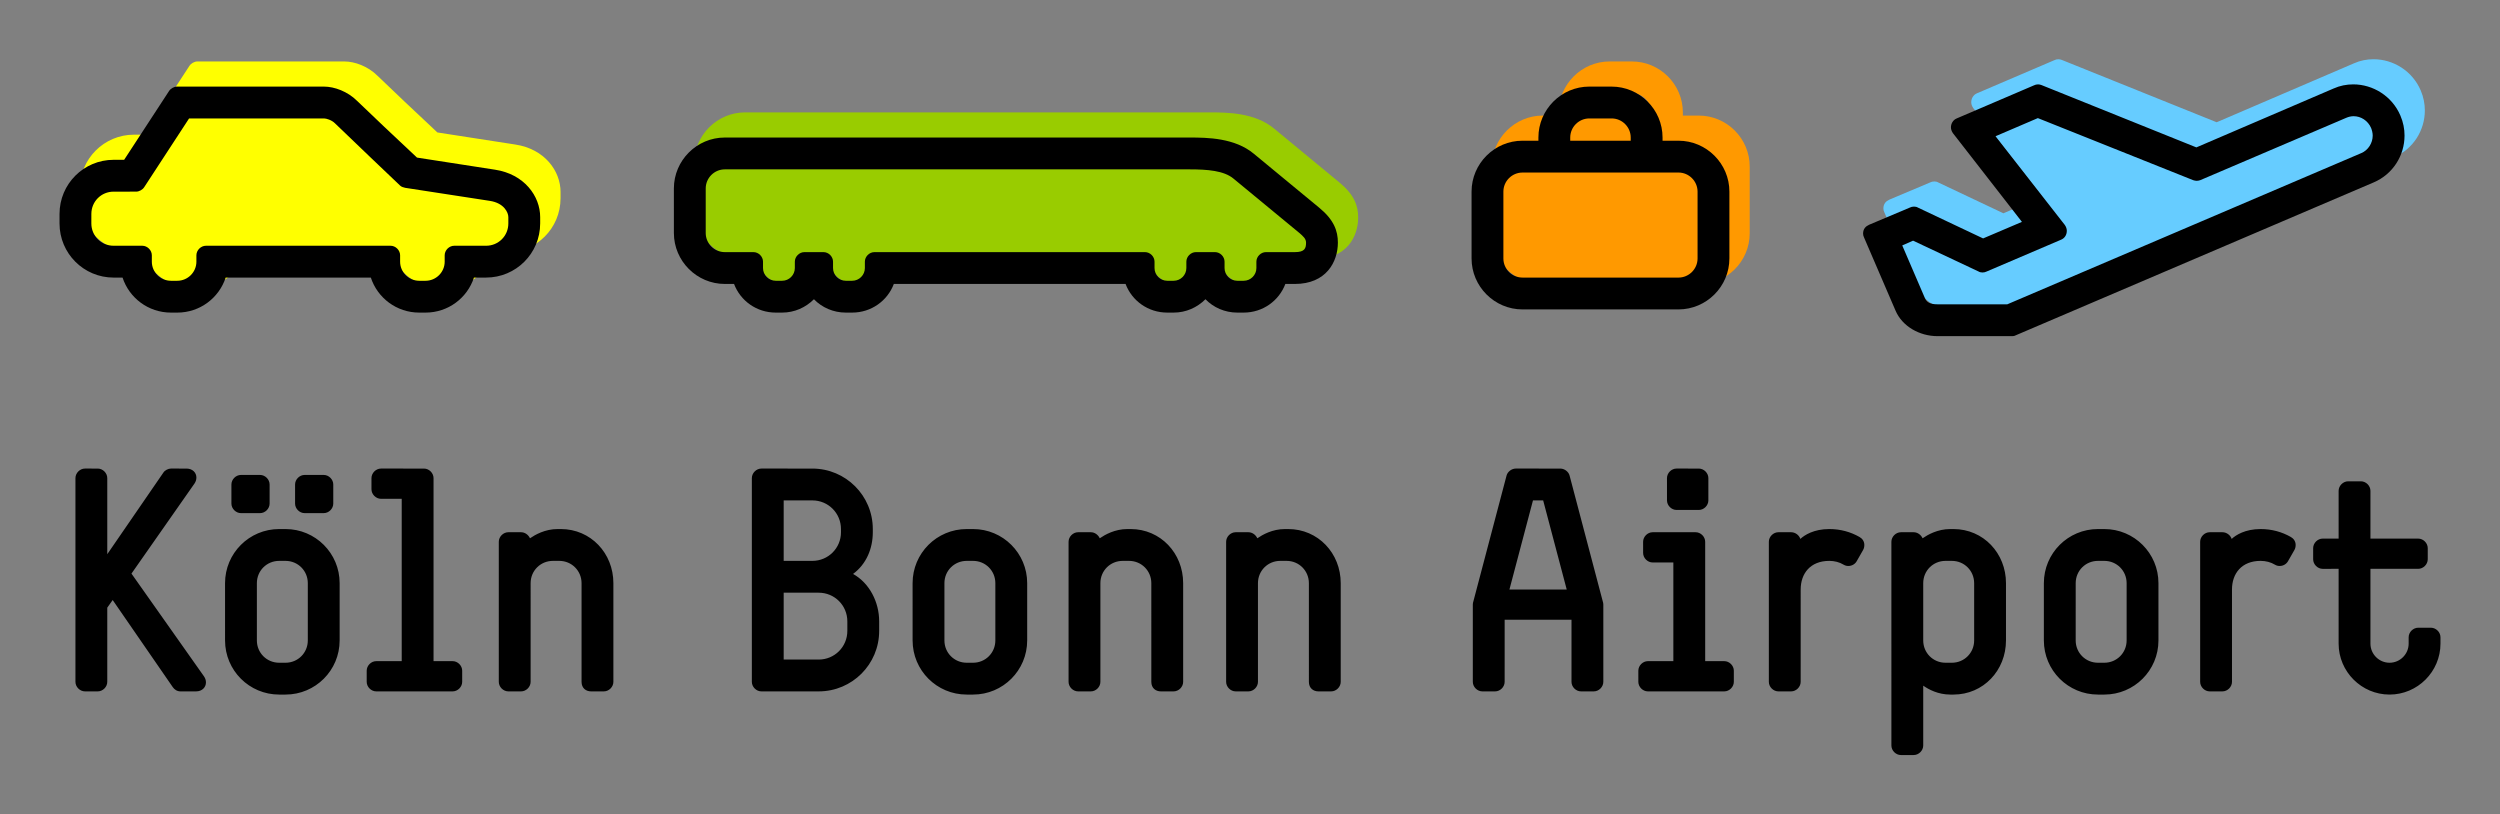 <?xml version="1.0" encoding="UTF-8" standalone="no"?>
<!-- Created with Inkscape (http://www.inkscape.org/) -->
<svg
   xmlns:svg="http://www.w3.org/2000/svg"
   xmlns="http://www.w3.org/2000/svg"
   version="1.0"
   width="744.094"
   height="242.362"
   id="svg2168">
  <rect width="100%" height="100%" fill="#808080" stroke="none"/>
  <defs
     id="defs2170" />
  <g
     transform="translate(-50.269,-428.496)"
     id="layer1">
    <g
       transform="translate(17.717,17.63)"
       id="g2245">
      <path
         d="M 199.394,469.896 L 199.394,468.001 C 199.394,461.748 194.654,455.213 185.939,453.886 L 162.729,450.285 C 158.938,446.778 146.526,435.033 144.915,433.422 C 142.073,430.578 138.093,429.159 135.063,429.159 L 91.293,429.156 C 90.44,429.156 89.397,429.727 88.923,430.486 L 75.565,450.948 L 72.438,450.948 C 63.536,450.948 56.334,458.149 56.334,467.054 L 56.334,469.896 C 56.334,478.801 63.533,486.003 72.438,486.003 L 75.092,486.001 C 77.082,492.066 82.766,496.425 89.491,496.425 L 91.389,496.423 C 98.114,496.423 103.799,492.066 105.788,486.003 L 148.99,486.001 C 150.98,492.066 156.664,496.425 163.389,496.425 L 165.287,496.423 C 172.012,496.423 177.696,492.066 179.686,486.003 L 183.285,486.001 C 192.192,486.001 199.391,478.804 199.391,469.896 L 199.394,469.896 L 199.394,469.896 z "
         style="fill:#ffff00;fill-opacity:1;fill-rule:evenodd"
         id="path106" />
      <path
         d="M 436.797,475.581 C 436.797,472.17 435.66,468.856 431.303,465.255 L 411.786,449.148 C 406.101,444.41 397.955,444.316 392.649,444.316 L 254.327,444.316 C 245.993,444.316 239.169,451.138 239.169,459.476 L 239.171,472.739 C 239.171,481.075 245.99,487.899 254.327,487.899 L 257.077,487.896 C 258.971,492.918 263.802,496.425 269.487,496.425 L 271.38,496.423 C 275.075,496.423 278.392,494.908 280.856,492.446 C 283.226,494.908 286.634,496.425 290.329,496.425 L 292.224,496.423 C 297.909,496.423 302.741,492.918 304.634,487.899 L 373.608,487.896 C 375.501,492.918 380.333,496.425 386.018,496.425 L 387.911,496.423 C 391.606,496.423 394.923,494.908 397.387,492.446 C 399.757,494.908 403.165,496.425 406.86,496.425 L 408.755,496.423 C 414.44,496.423 419.272,492.918 421.165,487.899 L 424.007,487.896 C 433.295,487.896 436.797,481.362 436.797,475.581 L 436.797,475.581 z "
         style="fill:#99cc00;fill-opacity:1;fill-rule:evenodd"
         id="path108" />
      <path
         d="M 553.328,480.316 L 553.328,460.421 C 553.328,452.084 546.507,445.265 538.168,445.265 L 533.433,445.263 L 533.433,444.316 C 533.433,435.978 526.611,429.159 518.273,429.159 L 511.642,429.156 C 503.305,429.156 496.484,435.98 496.484,444.316 L 496.484,445.263 L 491.746,445.263 C 483.41,445.263 476.588,452.087 476.588,460.423 L 476.588,480.316 C 476.588,488.655 483.41,495.476 491.746,495.476 L 538.17,495.476 C 546.507,495.476 553.328,488.655 553.328,480.319 L 553.328,480.316 L 553.328,480.316 z M 523.959,445.263 L 505.957,445.263 L 505.957,444.316 C 505.957,441.19 508.515,438.632 511.642,438.632 L 518.275,438.632 C 521.401,438.632 523.957,441.19 523.957,444.316 L 523.959,445.263 z "
         style="fill:#ff9900;fill-opacity:1;fill-rule:evenodd"
         id="path110" />
      <path
         d="M 754.275,443.748 C 754.275,441.758 753.897,439.769 753.044,437.779 C 750.58,431.999 744.896,428.496 739.021,428.496 C 737.034,428.494 735.042,428.874 733.149,429.727 L 692.315,447.253 L 646.177,428.684 C 645.893,428.588 645.512,428.496 645.228,428.496 C 644.756,428.494 644.375,428.59 643.997,428.78 L 620.975,438.632 C 619.838,439.104 619.27,440.243 619.27,441.286 C 619.27,441.852 619.46,442.423 619.838,442.992 L 640.399,469.422 L 628.839,474.348 L 609.418,465.159 C 609.134,464.968 608.66,464.877 608.279,464.877 C 607.807,464.874 607.427,464.971 607.048,465.161 L 594.923,470.275 C 593.88,470.749 593.121,471.508 593.121,472.929 C 593.121,473.307 593.215,473.688 593.406,474.066 L 602.785,495.855 C 604.775,500.496 609.891,503.435 615.291,503.435 L 637.46,503.435 C 638.125,503.435 638.407,503.247 638.407,503.247 L 745.086,457.675 C 750.865,455.211 754.275,449.623 754.275,443.748 L 754.275,443.748 L 754.275,443.748 z "
         style="fill:#66ccff;fill-opacity:1;fill-rule:evenodd"
         id="path112" />
      <path
         d="M 193.329,477.38 L 193.329,475.485 C 193.329,469.232 188.591,462.695 179.874,461.37 L 156.664,457.769 C 152.873,454.26 140.461,442.515 138.852,440.906 C 136.01,438.059 132.031,436.642 128.998,436.642 L 85.228,436.638 C 84.375,436.638 83.333,437.211 82.86,437.967 L 69.502,458.431 L 66.375,458.431 C 57.471,458.431 50.269,465.633 50.269,474.538 L 50.269,477.38 C 50.269,486.285 57.468,493.487 66.375,493.487 L 69.027,493.482 C 71.017,499.55 76.701,503.907 83.429,503.907 L 85.324,503.907 C 92.049,503.907 97.734,499.55 99.723,493.487 L 142.925,493.482 C 144.915,499.55 150.599,503.907 157.326,503.907 L 159.222,503.907 C 165.947,503.907 171.632,499.55 173.621,493.487 L 177.222,493.482 C 186.127,493.482 193.326,486.285 193.326,477.38 L 193.329,477.38 z M 183.853,477.38 C 183.853,481.075 180.917,484.011 177.222,484.011 L 167.749,484.011 C 166.231,484.011 164.904,485.338 164.904,486.854 L 164.906,488.749 C 164.906,491.876 162.346,494.433 159.22,494.433 L 157.326,494.433 C 154.2,494.433 151.642,491.876 151.642,488.749 L 151.642,486.854 C 151.642,485.338 150.315,484.011 148.8,484.011 L 93.851,484.011 C 92.334,484.011 91.007,485.338 91.007,486.854 L 91.009,488.749 C 91.009,491.876 88.449,494.433 85.322,494.433 L 83.429,494.433 C 80.302,494.433 77.744,491.876 77.744,488.749 L 77.744,486.854 C 77.744,485.338 76.417,484.011 74.902,484.011 L 66.375,484.011 C 62.681,484.011 59.742,481.075 59.742,477.38 L 59.744,474.538 C 59.744,470.843 62.681,467.907 66.375,467.907 L 73.103,467.902 C 73.955,467.902 74.996,467.338 75.471,466.58 L 88.829,446.116 L 128.998,446.116 C 129.663,446.116 131.272,446.59 132.219,447.537 C 134.114,449.428 151.642,466.105 151.642,466.105 C 152.02,466.481 152.683,466.674 153.157,466.77 L 178.359,470.653 C 182.622,471.313 183.853,474.16 183.853,475.485 L 183.853,477.38 L 183.853,477.38 z "
         style="fill:#000000;fill-rule:evenodd"
         id="path114" />
      <path
         d="M 430.755,483.065 C 430.755,479.654 429.618,476.337 425.258,472.739 L 405.743,456.632 C 400.059,451.894 391.91,451.8 386.604,451.8 L 248.284,451.8 C 239.948,451.8 233.124,458.622 233.124,466.958 L 233.126,480.222 C 233.126,488.559 239.946,495.38 248.284,495.38 L 251.032,495.38 C 252.926,500.402 257.758,503.907 263.442,503.907 L 265.338,503.907 C 269.032,503.907 272.347,502.392 274.811,499.928 C 277.181,502.392 280.589,503.907 284.284,503.907 L 286.18,503.907 C 291.864,503.907 296.696,500.402 298.591,495.38 L 367.563,495.38 C 369.457,500.402 374.288,503.907 379.973,503.907 L 381.869,503.907 C 385.563,503.907 388.878,502.392 391.342,499.928 C 393.712,502.392 397.12,503.907 400.815,503.907 L 402.711,503.907 C 408.395,503.907 413.227,500.402 415.122,495.38 L 417.965,495.38 C 427.25,495.38 430.755,488.843 430.755,483.065 L 430.755,483.065 z M 421.281,483.065 C 421.281,484.77 420.901,485.907 417.965,485.907 L 409.344,485.907 C 407.827,485.907 406.5,487.234 406.5,488.749 L 406.502,490.64 C 406.502,492.728 404.794,494.433 402.711,494.433 L 400.817,494.433 C 398.732,494.433 397.026,492.728 397.026,490.645 L 397.026,488.749 C 397.026,487.229 395.699,485.907 394.184,485.907 L 388.5,485.907 C 386.985,485.907 385.657,487.234 385.657,488.749 L 385.657,490.64 C 385.657,492.728 383.952,494.433 381.869,494.433 L 379.973,494.433 C 377.889,494.433 376.184,492.728 376.184,490.645 L 376.184,488.749 C 376.184,487.229 374.857,485.907 373.342,485.907 L 292.813,485.907 C 291.296,485.907 289.969,487.234 289.969,488.749 L 289.971,490.64 C 289.971,492.728 288.263,494.433 286.18,494.433 L 284.286,494.433 C 282.201,494.433 280.495,492.728 280.495,490.645 L 280.495,488.749 C 280.495,487.229 279.168,485.907 277.653,485.907 L 271.969,485.907 C 270.454,485.907 269.126,487.234 269.126,488.749 L 269.126,490.64 C 269.126,492.728 267.421,494.433 265.338,494.433 L 263.442,494.433 C 261.358,494.433 259.653,492.728 259.653,490.645 L 259.653,488.749 C 259.653,487.229 258.326,485.907 256.811,485.907 L 248.284,485.907 C 245.158,485.907 242.6,483.349 242.6,480.222 L 242.6,466.958 C 242.6,463.832 245.158,461.274 248.284,461.274 L 386.606,461.274 C 391.91,461.274 396.836,461.654 399.678,464.022 L 419.196,480.124 C 420.429,481.169 421.279,481.928 421.279,483.065 L 421.281,483.065 L 421.281,483.065 z "
         style="fill:#000000;fill-rule:evenodd"
         id="path116" />
      <path
         d="M 547.286,487.798 L 547.286,467.902 C 547.286,459.568 540.462,452.747 532.126,452.747 L 527.39,452.747 L 527.39,451.8 C 527.39,443.459 520.567,436.642 512.23,436.642 L 505.597,436.638 C 497.263,436.638 490.439,443.464 490.439,451.8 L 490.441,452.747 L 485.701,452.747 C 477.367,452.747 470.543,459.568 470.543,467.907 L 470.546,487.798 C 470.546,496.139 477.365,502.96 485.701,502.96 L 532.126,502.96 C 540.464,502.96 547.283,496.139 547.283,487.802 L 547.286,487.798 L 547.286,487.798 z M 517.915,452.747 L 499.912,452.747 L 499.912,451.8 C 499.912,448.674 502.47,446.116 505.597,446.116 L 512.23,446.116 C 515.357,446.116 517.915,448.674 517.915,451.8 L 517.915,452.747 z M 537.81,487.798 C 537.81,490.924 535.252,493.487 532.126,493.487 L 485.701,493.482 C 482.575,493.482 480.017,490.929 480.017,487.802 L 480.017,467.902 C 480.017,464.776 482.575,462.222 485.701,462.222 L 532.126,462.218 C 535.252,462.218 537.81,464.78 537.81,467.907 L 537.81,487.798 L 537.81,487.798 z "
         style="fill:#000000;fill-rule:evenodd"
         id="path118" />
      <path
         d="M 748.233,451.232 C 748.233,449.242 747.852,447.253 747,445.263 C 744.538,439.48 738.851,435.978 732.979,435.978 C 730.989,435.978 729,436.358 727.104,437.211 L 686.272,454.736 L 640.132,436.168 C 639.848,436.07 639.47,435.978 639.186,435.978 C 638.711,435.978 638.333,436.074 637.952,436.262 L 614.933,446.116 C 613.796,446.586 613.225,447.727 613.225,448.768 C 613.227,449.336 613.415,449.905 613.794,450.473 L 634.354,476.906 L 622.795,481.829 L 603.374,472.642 C 603.089,472.45 602.615,472.358 602.237,472.358 C 601.762,472.358 601.384,472.454 601.004,472.642 L 588.878,477.758 C 587.835,478.233 587.077,478.992 587.077,480.413 C 587.079,480.791 587.173,481.169 587.361,481.55 L 596.742,503.338 C 598.732,507.978 603.846,510.918 609.246,510.918 L 631.418,510.918 C 632.08,510.918 632.364,510.728 632.364,510.728 L 739.041,465.159 C 744.822,462.695 748.231,457.106 748.231,451.232 L 748.233,451.232 L 748.233,451.232 z M 738.757,451.232 C 738.757,453.407 737.43,455.589 735.347,456.442 L 629.996,501.441 L 609.248,501.441 C 607.068,501.441 606.026,500.877 605.457,499.55 L 598.732,483.917 L 601.952,482.496 L 621.47,491.685 C 621.754,491.876 622.226,491.969 622.604,491.969 C 623.079,491.969 623.457,491.876 623.838,491.685 L 646.007,482.212 C 647.144,481.738 647.712,480.697 647.712,479.56 C 647.712,478.987 647.522,478.423 647.144,477.855 L 626.49,451.418 L 639.092,446.017 L 685.323,464.492 C 685.704,464.59 685.986,464.684 686.366,464.684 C 686.745,464.684 687.123,464.59 687.407,464.496 L 730.895,445.926 C 731.558,445.641 732.314,445.453 733.073,445.453 C 735.253,445.449 737.336,446.778 738.283,448.958 C 738.569,449.712 738.757,450.473 738.757,451.232 L 738.757,451.232 z "
         style="fill:#000000;fill-rule:evenodd"
         id="path120" />
      <path
         d="M 758.93,602.438 L 758.93,600.542 C 758.93,599.027 757.603,597.7 756.086,597.7 L 752.297,597.7 C 750.782,597.7 749.455,599.027 749.455,600.542 L 749.455,602.438 C 749.455,605.564 746.897,608.122 743.77,608.122 C 740.644,608.122 738.086,605.564 738.086,602.438 L 738.086,580.17 L 752.297,580.17 C 753.814,580.17 755.139,578.847 755.139,577.332 L 755.139,574.016 C 755.139,572.496 753.812,571.173 752.297,571.173 L 738.086,571.173 L 738.086,556.962 C 738.086,555.443 736.759,554.12 735.244,554.12 L 731.455,554.12 C 729.94,554.12 728.613,555.447 728.613,556.962 L 728.613,571.173 L 723.875,571.173 C 722.36,571.173 721.033,572.501 721.033,574.016 L 721.033,577.328 C 721.033,578.847 722.36,580.175 723.875,580.175 L 728.613,580.17 L 728.613,602.438 C 728.613,610.774 735.434,617.596 743.77,617.596 C 752.109,617.596 758.928,610.774 758.928,602.438 L 758.93,602.438 z M 715.823,573.064 C 715.823,572.026 715.254,571.173 714.401,570.699 C 711.749,569.184 708.717,568.331 705.4,568.331 C 700.759,568.331 698.011,570.131 696.78,571.267 C 696.401,570.131 695.262,569.278 694.031,569.278 L 690.243,569.278 C 688.727,569.278 687.4,570.605 687.4,572.12 L 687.4,613.807 C 687.4,615.322 688.725,616.649 690.243,616.649 L 694.031,616.649 C 695.549,616.649 696.874,615.322 696.874,613.807 L 696.874,586.331 C 696.874,581.591 699.716,577.805 705.4,577.805 C 706.918,577.805 708.433,578.185 709.664,578.941 C 710.138,579.226 710.61,579.322 711.085,579.322 C 712.128,579.317 713.074,578.753 713.549,577.901 L 715.444,574.584 C 715.729,574.11 715.823,573.541 715.823,573.069 L 715.823,573.064 L 715.823,573.064 z M 674.989,601.487 L 674.989,584.433 C 674.989,575.531 667.789,568.331 658.882,568.331 L 656.989,568.331 C 648.084,568.331 640.882,575.531 640.882,584.438 L 640.882,601.487 C 640.882,610.396 648.082,617.596 656.989,617.596 L 658.884,617.596 C 667.789,617.596 674.989,610.396 674.989,601.491 L 674.989,601.487 L 674.989,601.487 z M 629.609,601.487 L 629.609,584.433 C 629.609,575.531 622.882,568.331 613.975,568.331 L 613.028,568.331 C 609.239,568.331 606.301,570.037 604.786,571.079 C 604.314,570.037 603.271,569.278 602.134,569.278 L 598.345,569.278 C 596.828,569.278 595.5,570.605 595.5,572.12 L 595.503,632.751 C 595.503,634.271 596.828,635.598 598.343,635.598 L 602.134,635.593 C 603.649,635.593 604.976,634.271 604.976,632.756 L 604.976,614.944 C 606.587,616.08 609.427,617.596 613.028,617.596 L 613.977,617.596 C 622.882,617.596 629.607,610.396 629.607,601.491 L 629.609,601.487 L 629.609,601.487 z M 587.448,573.064 C 587.448,572.026 586.88,571.173 586.027,570.699 C 583.375,569.184 580.343,568.331 577.026,568.331 C 572.384,568.331 569.636,570.131 568.405,571.267 C 568.027,570.131 566.89,569.278 565.657,569.278 L 561.868,569.278 C 560.353,569.278 559.026,570.605 559.026,572.12 L 559.026,613.807 C 559.026,615.322 560.353,616.649 561.868,616.649 L 565.659,616.649 C 567.174,616.649 568.499,615.322 568.499,613.807 L 568.502,586.331 C 568.502,581.591 571.342,577.805 577.026,577.805 C 578.543,577.805 580.058,578.185 581.289,578.941 C 581.764,579.226 582.238,579.322 582.71,579.322 C 583.753,579.317 584.7,578.753 585.174,577.901 L 587.07,574.584 C 587.354,574.11 587.448,573.541 587.448,573.069 L 587.448,573.064 L 587.448,573.064 z M 541.026,559.805 L 541.026,553.169 C 541.026,551.656 539.699,550.331 538.184,550.331 L 531.553,550.327 C 530.035,550.327 528.708,551.656 528.708,553.173 L 528.711,559.805 C 528.711,561.32 530.035,562.647 531.55,562.647 L 538.184,562.647 C 539.699,562.647 541.026,561.32 541.026,559.805 L 541.026,559.805 z M 548.606,613.807 L 548.606,610.49 C 548.606,608.975 547.279,607.648 545.762,607.648 L 540.079,607.648 L 540.079,572.12 C 540.079,570.605 538.752,569.278 537.235,569.278 L 524.447,569.278 C 522.93,569.278 521.603,570.605 521.603,572.12 L 521.605,575.437 C 521.605,576.952 522.93,578.279 524.445,578.279 L 530.604,578.279 L 530.604,607.648 L 523.026,607.648 C 521.509,607.648 520.182,608.975 520.182,610.49 L 520.184,613.807 C 520.184,615.322 521.509,616.649 523.024,616.649 L 545.764,616.649 C 547.279,616.649 548.604,615.322 548.604,613.807 L 548.606,613.807 L 548.606,613.807 z M 509.762,613.807 L 509.762,590.785 C 509.762,590.402 509.665,590.122 509.665,590.122 L 499.72,552.415 C 499.436,551.278 498.203,550.331 496.972,550.331 L 483.707,550.327 C 482.476,550.327 481.243,551.278 480.959,552.415 L 471.013,590.118 C 471.013,590.118 470.917,590.407 470.917,590.785 L 470.917,613.807 C 470.917,615.322 472.244,616.649 473.759,616.649 L 477.551,616.649 C 479.066,616.649 480.391,615.322 480.391,613.807 L 480.393,595.332 L 500.288,595.332 L 500.288,613.807 C 500.288,615.322 501.613,616.649 503.128,616.649 L 506.919,616.649 C 508.435,616.649 509.762,615.322 509.762,613.807 L 509.762,613.807 z M 431.601,613.807 L 431.601,584.433 C 431.601,575.531 424.873,568.331 415.968,568.331 L 415.022,568.331 C 411.231,568.331 408.294,570.037 406.777,571.079 C 406.305,570.037 405.262,569.278 404.125,569.278 L 400.336,569.278 C 398.821,569.278 397.494,570.605 397.494,572.12 L 397.494,613.807 C 397.494,615.322 398.819,616.649 400.336,616.649 L 404.125,616.649 C 405.642,616.649 406.967,615.322 406.967,613.807 L 406.967,584.433 C 406.967,580.738 409.904,577.805 413.598,577.805 L 415.494,577.805 C 419.189,577.805 422.125,580.743 422.125,584.438 L 422.127,613.807 C 422.127,615.698 423.452,616.649 424.967,616.649 L 428.758,616.649 C 430.274,616.649 431.601,615.322 431.601,613.807 z M 384.704,613.807 L 384.704,584.433 C 384.704,575.531 377.977,568.331 369.072,568.331 L 368.125,568.331 C 364.334,568.331 361.398,570.037 359.88,571.079 C 359.408,570.037 358.365,569.278 357.228,569.278 L 353.44,569.278 C 351.924,569.278 350.597,570.605 350.597,572.12 L 350.597,613.807 C 350.597,615.322 351.922,616.649 353.44,616.649 L 357.228,616.649 C 358.746,616.649 360.071,615.322 360.071,613.807 L 360.071,584.433 C 360.071,580.738 363.007,577.805 366.702,577.805 L 368.597,577.805 C 372.292,577.805 375.228,580.743 375.228,584.438 L 375.231,613.807 C 375.231,615.698 376.556,616.649 378.071,616.649 L 381.862,616.649 C 383.377,616.649 384.704,615.322 384.704,613.807 z M 338.282,601.487 L 338.282,584.433 C 338.282,575.531 331.08,568.331 322.175,568.331 L 320.28,568.331 C 311.375,568.331 304.173,575.531 304.173,584.438 L 304.175,601.487 C 304.175,610.396 311.375,617.596 320.28,617.596 L 322.175,617.596 C 331.08,617.596 338.28,610.396 338.28,601.491 L 338.282,601.487 L 338.282,601.487 z M 294.227,598.644 L 294.227,595.802 C 294.227,590.118 291.383,584.438 286.457,581.69 C 290.436,578.749 292.332,574.11 292.332,569.278 L 292.332,568.331 C 292.332,558.383 284.277,550.331 274.33,550.331 L 259.172,550.327 C 257.657,550.327 256.33,551.656 256.33,553.173 L 256.33,613.807 C 256.33,615.322 257.657,616.649 259.172,616.649 L 276.225,616.649 C 286.173,616.649 294.225,608.597 294.225,598.649 L 294.227,598.644 L 294.227,598.644 z M 215.118,613.807 L 215.118,584.433 C 215.118,575.531 208.39,568.331 199.485,568.331 L 198.539,568.331 C 194.75,568.331 191.811,570.037 190.296,571.079 C 189.822,570.037 188.779,569.278 187.642,569.278 L 183.853,569.278 C 182.338,569.278 181.011,570.605 181.011,572.12 L 181.011,613.807 C 181.011,615.322 182.338,616.649 183.853,616.649 L 187.644,616.649 C 189.159,616.649 190.484,615.322 190.484,613.807 L 190.486,584.433 C 190.486,580.738 193.423,577.805 197.118,577.805 L 199.013,577.805 C 202.708,577.805 205.644,580.743 205.644,584.438 L 205.644,613.807 C 205.644,615.698 206.969,616.649 208.486,616.649 L 212.275,616.649 C 213.793,616.649 215.118,615.322 215.118,613.807 L 215.118,613.807 L 215.118,613.807 z M 170.116,613.807 L 170.116,610.49 C 170.116,608.975 168.789,607.648 167.274,607.648 L 161.59,607.648 L 161.59,553.169 C 161.59,551.656 160.263,550.331 158.748,550.331 L 145.958,550.327 C 144.443,550.327 143.115,551.656 143.115,553.173 L 143.115,556.488 C 143.115,558.001 144.44,559.33 145.958,559.33 L 152.117,559.33 L 152.117,607.648 L 144.536,607.648 C 143.021,607.648 141.694,608.975 141.694,610.49 L 141.694,613.807 C 141.694,615.322 143.019,616.649 144.536,616.649 L 167.274,616.649 C 168.789,616.649 170.116,615.322 170.116,613.807 L 170.116,613.807 z M 131.747,560.751 L 131.747,555.067 C 131.747,553.552 130.419,552.225 128.904,552.225 L 123.22,552.225 C 121.705,552.225 120.378,553.552 120.378,555.067 L 120.378,560.751 C 120.378,562.264 121.703,563.593 123.22,563.593 L 128.904,563.593 C 130.419,563.593 131.747,562.269 131.747,560.751 L 131.747,560.751 z M 112.798,560.751 L 112.798,555.067 C 112.798,553.552 111.471,552.225 109.955,552.225 L 104.271,552.225 C 102.756,552.225 101.429,553.552 101.429,555.067 L 101.429,560.751 C 101.429,562.264 102.756,563.593 104.271,563.593 L 109.955,563.593 C 111.473,563.593 112.798,562.269 112.798,560.751 L 112.798,560.751 z M 133.642,601.487 L 133.642,584.433 C 133.642,575.531 126.44,568.331 117.535,568.331 L 115.64,568.331 C 106.735,568.331 99.533,575.531 99.533,584.438 L 99.535,601.487 C 99.535,610.396 106.735,617.596 115.64,617.596 L 117.535,617.596 C 126.44,617.596 133.64,610.396 133.64,601.491 L 133.642,601.487 L 133.642,601.487 z M 93.851,613.992 C 93.851,613.332 93.661,612.764 93.28,612.195 L 71.682,581.591 L 90.44,554.783 C 90.819,554.214 91.007,553.646 91.007,552.983 C 91.009,551.562 89.87,550.331 88.07,550.331 L 83.429,550.327 C 82.67,550.327 81.627,550.803 81.155,551.562 L 64.48,575.815 L 64.48,553.169 C 64.48,551.656 63.153,550.331 61.638,550.331 L 57.849,550.327 C 56.334,550.327 55.007,551.656 55.007,553.173 L 55.007,613.807 C 55.007,615.322 56.331,616.649 57.849,616.649 L 61.638,616.649 C 63.155,616.649 64.48,615.322 64.48,613.807 L 64.48,591.731 L 66.091,589.458 L 83.997,615.414 C 84.472,616.08 85.228,616.649 86.271,616.649 L 90.913,616.649 C 92.714,616.649 93.849,615.418 93.849,613.997 L 93.851,613.992 L 93.851,613.992 z M 665.515,601.487 C 665.515,605.182 662.577,608.122 658.882,608.122 L 656.989,608.122 C 653.294,608.122 650.355,605.186 650.355,601.491 L 650.358,584.433 C 650.358,580.738 653.294,577.805 656.989,577.805 L 658.884,577.805 C 662.579,577.805 665.515,580.743 665.515,584.438 L 665.515,601.487 L 665.515,601.487 z M 620.134,601.487 C 620.134,605.182 617.198,608.122 613.503,608.122 L 611.607,608.122 C 607.912,608.122 604.976,605.186 604.976,601.491 L 604.976,584.433 C 604.976,580.738 607.912,577.805 611.607,577.805 L 613.503,577.805 C 617.198,577.805 620.134,580.743 620.134,584.438 L 620.134,601.487 L 620.134,601.487 z M 498.867,586.331 L 481.814,586.331 L 488.823,559.805 L 491.856,559.805 L 498.867,586.331 z M 328.806,601.487 C 328.806,605.182 325.87,608.122 322.175,608.122 L 320.28,608.122 C 316.585,608.122 313.649,605.186 313.649,601.491 L 313.649,584.433 C 313.649,580.738 316.585,577.805 320.28,577.805 L 322.175,577.805 C 325.87,577.805 328.806,580.743 328.806,584.438 L 328.806,601.487 L 328.806,601.487 z M 282.859,569.278 C 282.859,574.016 279.067,577.805 274.33,577.805 L 265.805,577.805 L 265.805,559.805 L 274.332,559.805 C 279.067,559.805 282.856,563.593 282.856,568.331 L 282.859,569.278 z M 284.752,598.644 C 284.752,603.384 280.963,607.176 276.225,607.176 L 265.805,607.171 L 265.805,587.276 L 276.225,587.276 C 280.963,587.276 284.752,591.069 284.752,595.807 L 284.752,598.644 z M 124.167,601.487 C 124.167,605.182 121.23,608.122 117.535,608.122 L 115.64,608.122 C 111.945,608.122 109.009,605.186 109.009,601.491 L 109.009,584.433 C 109.009,580.738 111.945,577.805 115.64,577.805 L 117.535,577.805 C 121.23,577.805 124.167,580.743 124.167,584.438 L 124.167,601.487 L 124.167,601.487 z "
         style="fill:#000000;fill-rule:evenodd"
         id="path122" />
    </g>
  </g>
</svg>
